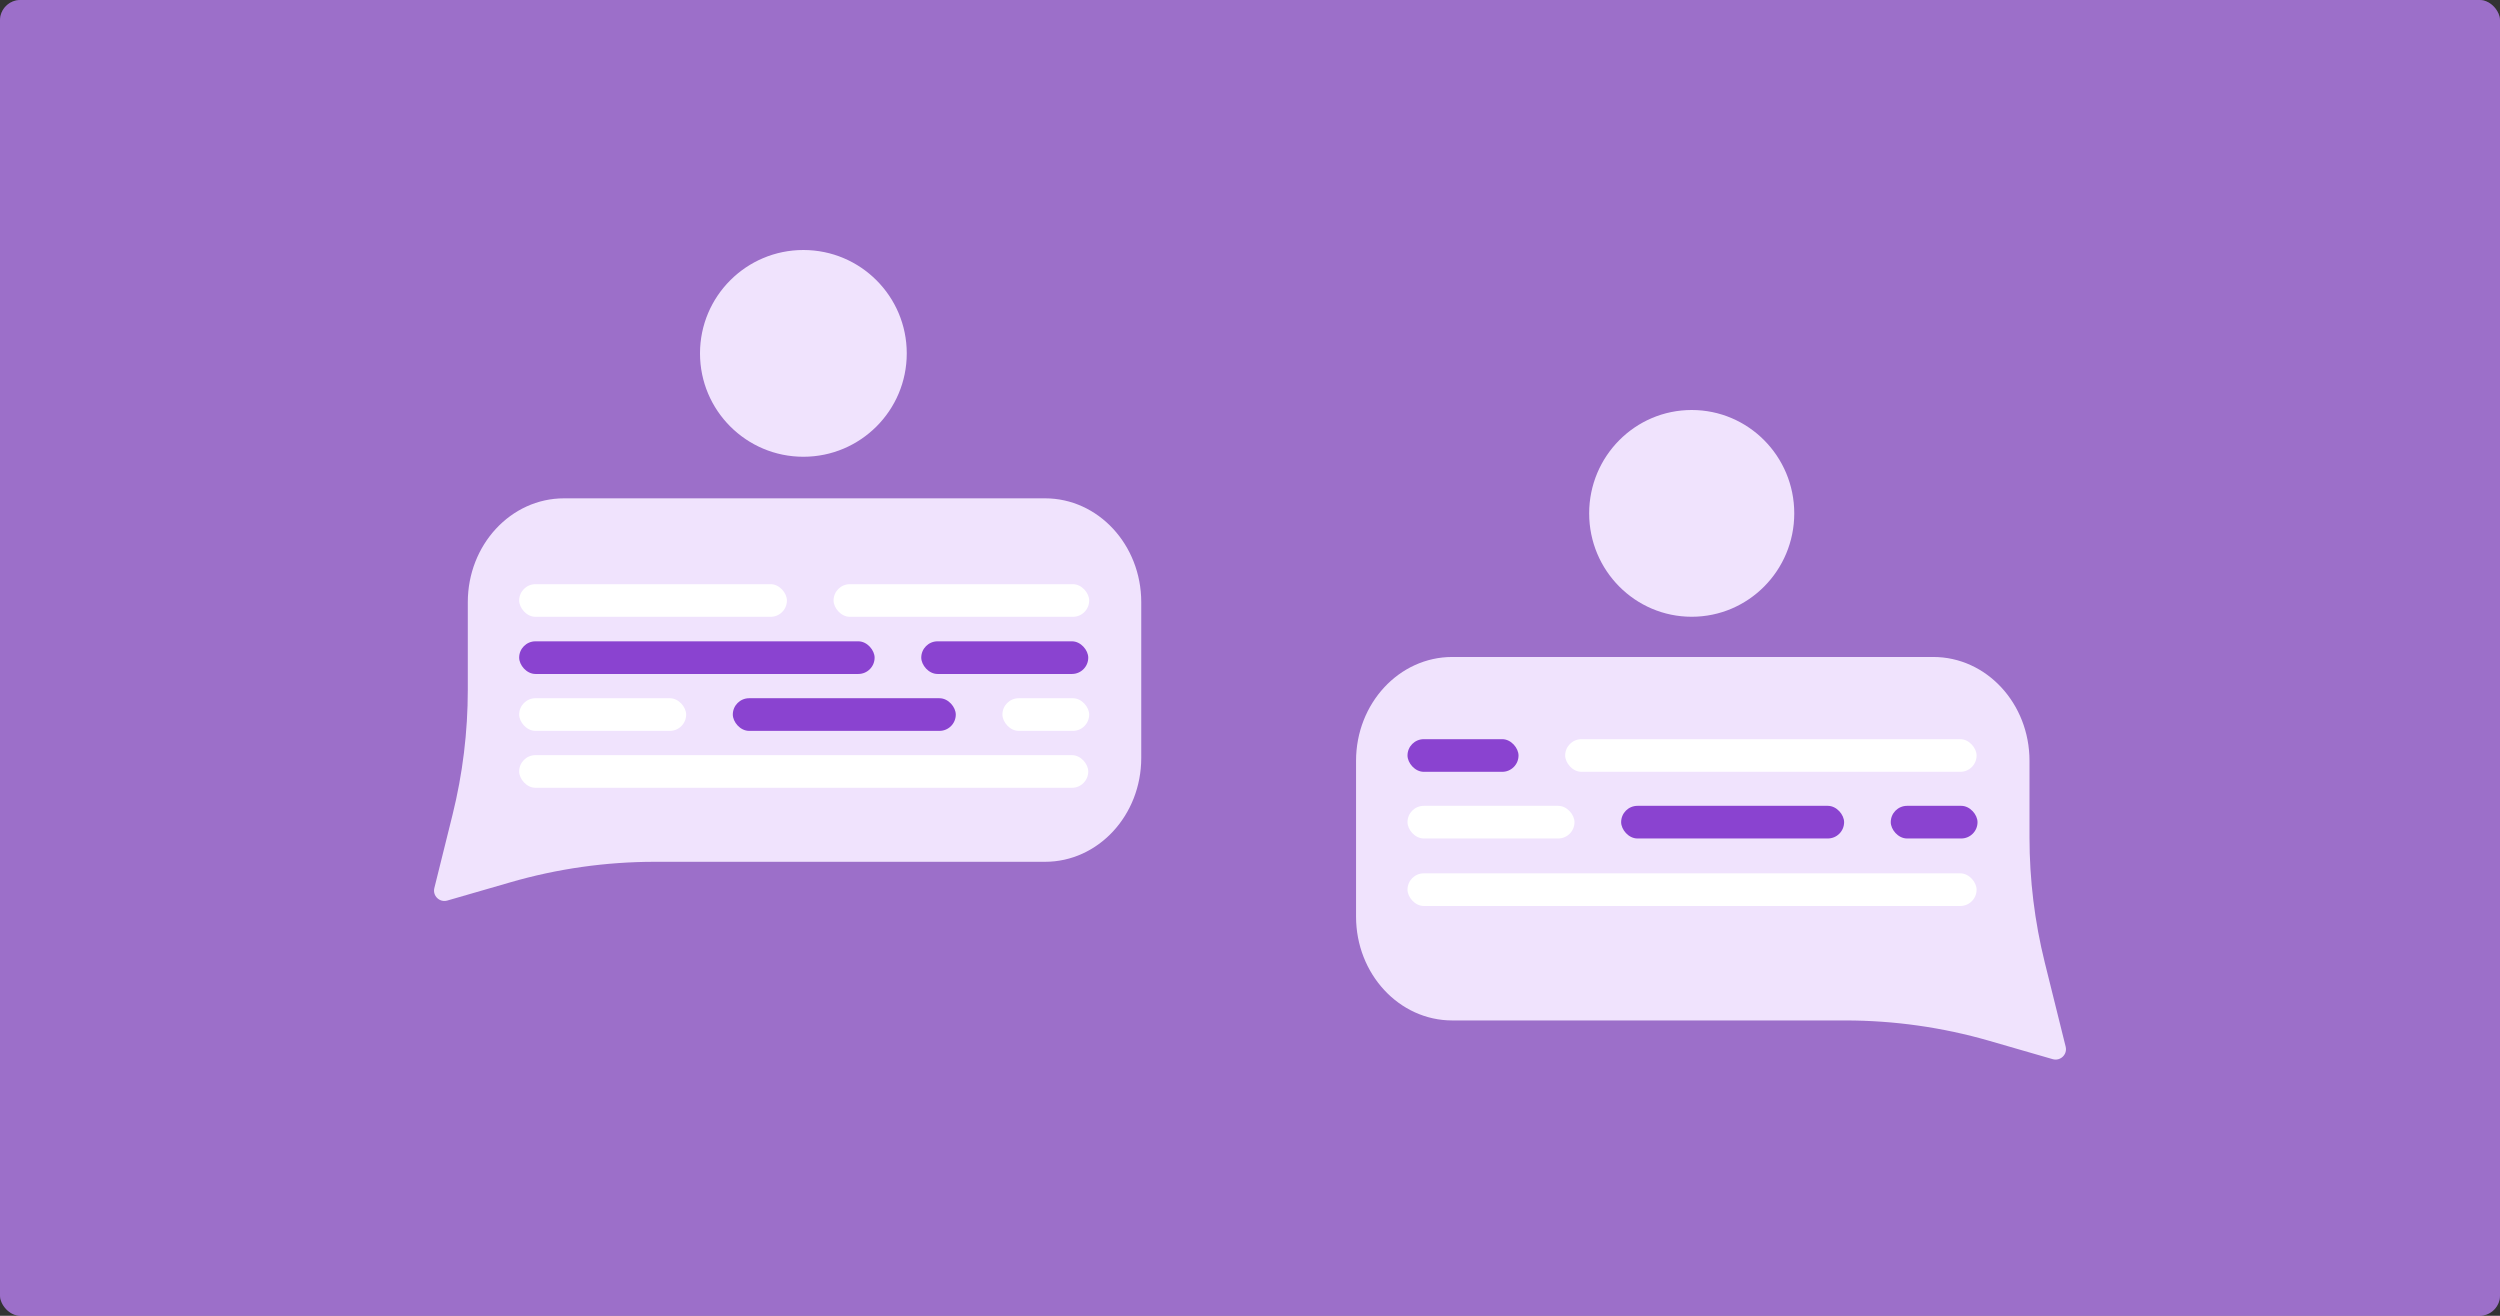 <svg width="3000" height="1579" viewBox="0 0 3000 1579" fill="none" xmlns="http://www.w3.org/2000/svg">
<rect x="0" y="0" width="3000" height="1579" fill="#333333" stroke="none"/>
<rect width="3000" height="1578.95" rx="24.585" fill="#C084FC" fill-opacity="0.5"/>
<rect width="3000" height="1578.95" rx="24.585" fill="#C084FC" fill-opacity="0.5"/>
<path d="M1742.71 788.373C1678.94 788.373 1627.26 844.167 1627.26 912.991V1099.92C1627.26 1168.74 1678.94 1224.54 1742.71 1224.54H2214.31C2272.88 1224.54 2331.16 1232.79 2387.43 1249.07L2463.24 1270.99C2472.46 1273.66 2481.11 1265.34 2478.79 1256.02L2453.75 1155.11C2441.56 1106.01 2435.4 1055.6 2435.4 1005.01V912.991C2435.4 844.167 2383.71 788.373 2319.95 788.373H1742.71Z" fill="#F0E3FD"/>
<path d="M676.811 598C613.049 598 561.362 653.794 561.362 722.618V827.748C561.362 878.346 555.199 928.756 543.009 977.864L521.208 1065.69C518.895 1075.01 527.543 1083.33 536.765 1080.66L612.711 1058.7C668.978 1042.42 727.258 1034.16 785.831 1034.16H1254.05C1317.81 1034.16 1369.5 978.369 1369.5 909.544V722.618C1369.5 653.794 1317.81 598 1254.05 598H676.811Z" fill="#F0E3FD"/>
<path d="M1907 616.054C1907 684.567 1962.09 740.108 2030.05 740.108C2098.02 740.108 2153.11 684.567 2153.11 616.054C2153.11 547.541 2098.02 492 2030.05 492C1962.09 492 1907 547.541 1907 616.054Z" fill="#F0E3FD"/>
<path d="M1088.11 424.054C1088.11 492.567 1032.57 548.108 964.054 548.108C895.541 548.108 840 492.567 840 424.054C840 355.541 895.541 300 964.054 300C1032.57 300 1088.11 355.541 1088.11 424.054Z" fill="#F0E3FD"/>
<rect x="623" y="701" width="321.302" height="39.183" rx="19.592" fill="white"/>
<rect x="1000.28" y="701" width="306.748" height="39.183" rx="19.592" fill="white"/>
<rect x="623" y="769.582" width="426.537" height="39.183" rx="19.592" fill="#8A43D0"/>
<rect x="623" y="837.872" width="200.394" height="39.183" rx="19.592" fill="white"/>
<rect x="879.37" y="837.872" width="267.565" height="39.183" rx="19.592" fill="#8A43D0"/>
<rect x="1202.91" y="837.872" width="104.115" height="39.183" rx="19.592" fill="white"/>
<rect x="1105.51" y="769.582" width="200.394" height="39.183" rx="19.592" fill="#8A43D0"/>
<rect x="623" y="906.163" width="682.907" height="39.183" rx="19.592" fill="white"/>
<rect x="1878.2" y="887" width="493.708" height="39.183" rx="19.592" fill="white"/>
<rect x="1689" y="887" width="133.223" height="39.183" rx="19.592" fill="#8A43D0"/>
<rect x="1689" y="967" width="200.394" height="39.183" rx="19.592" fill="white"/>
<rect x="1945.37" y="967" width="267.565" height="39.183" rx="19.592" fill="#8A43D0"/>
<rect x="2268.91" y="967" width="104.115" height="39.183" rx="19.592" fill="#8A43D0"/>
<rect x="1689" y="1048" width="682.907" height="39.183" rx="19.592" fill="white"/>
</svg>
